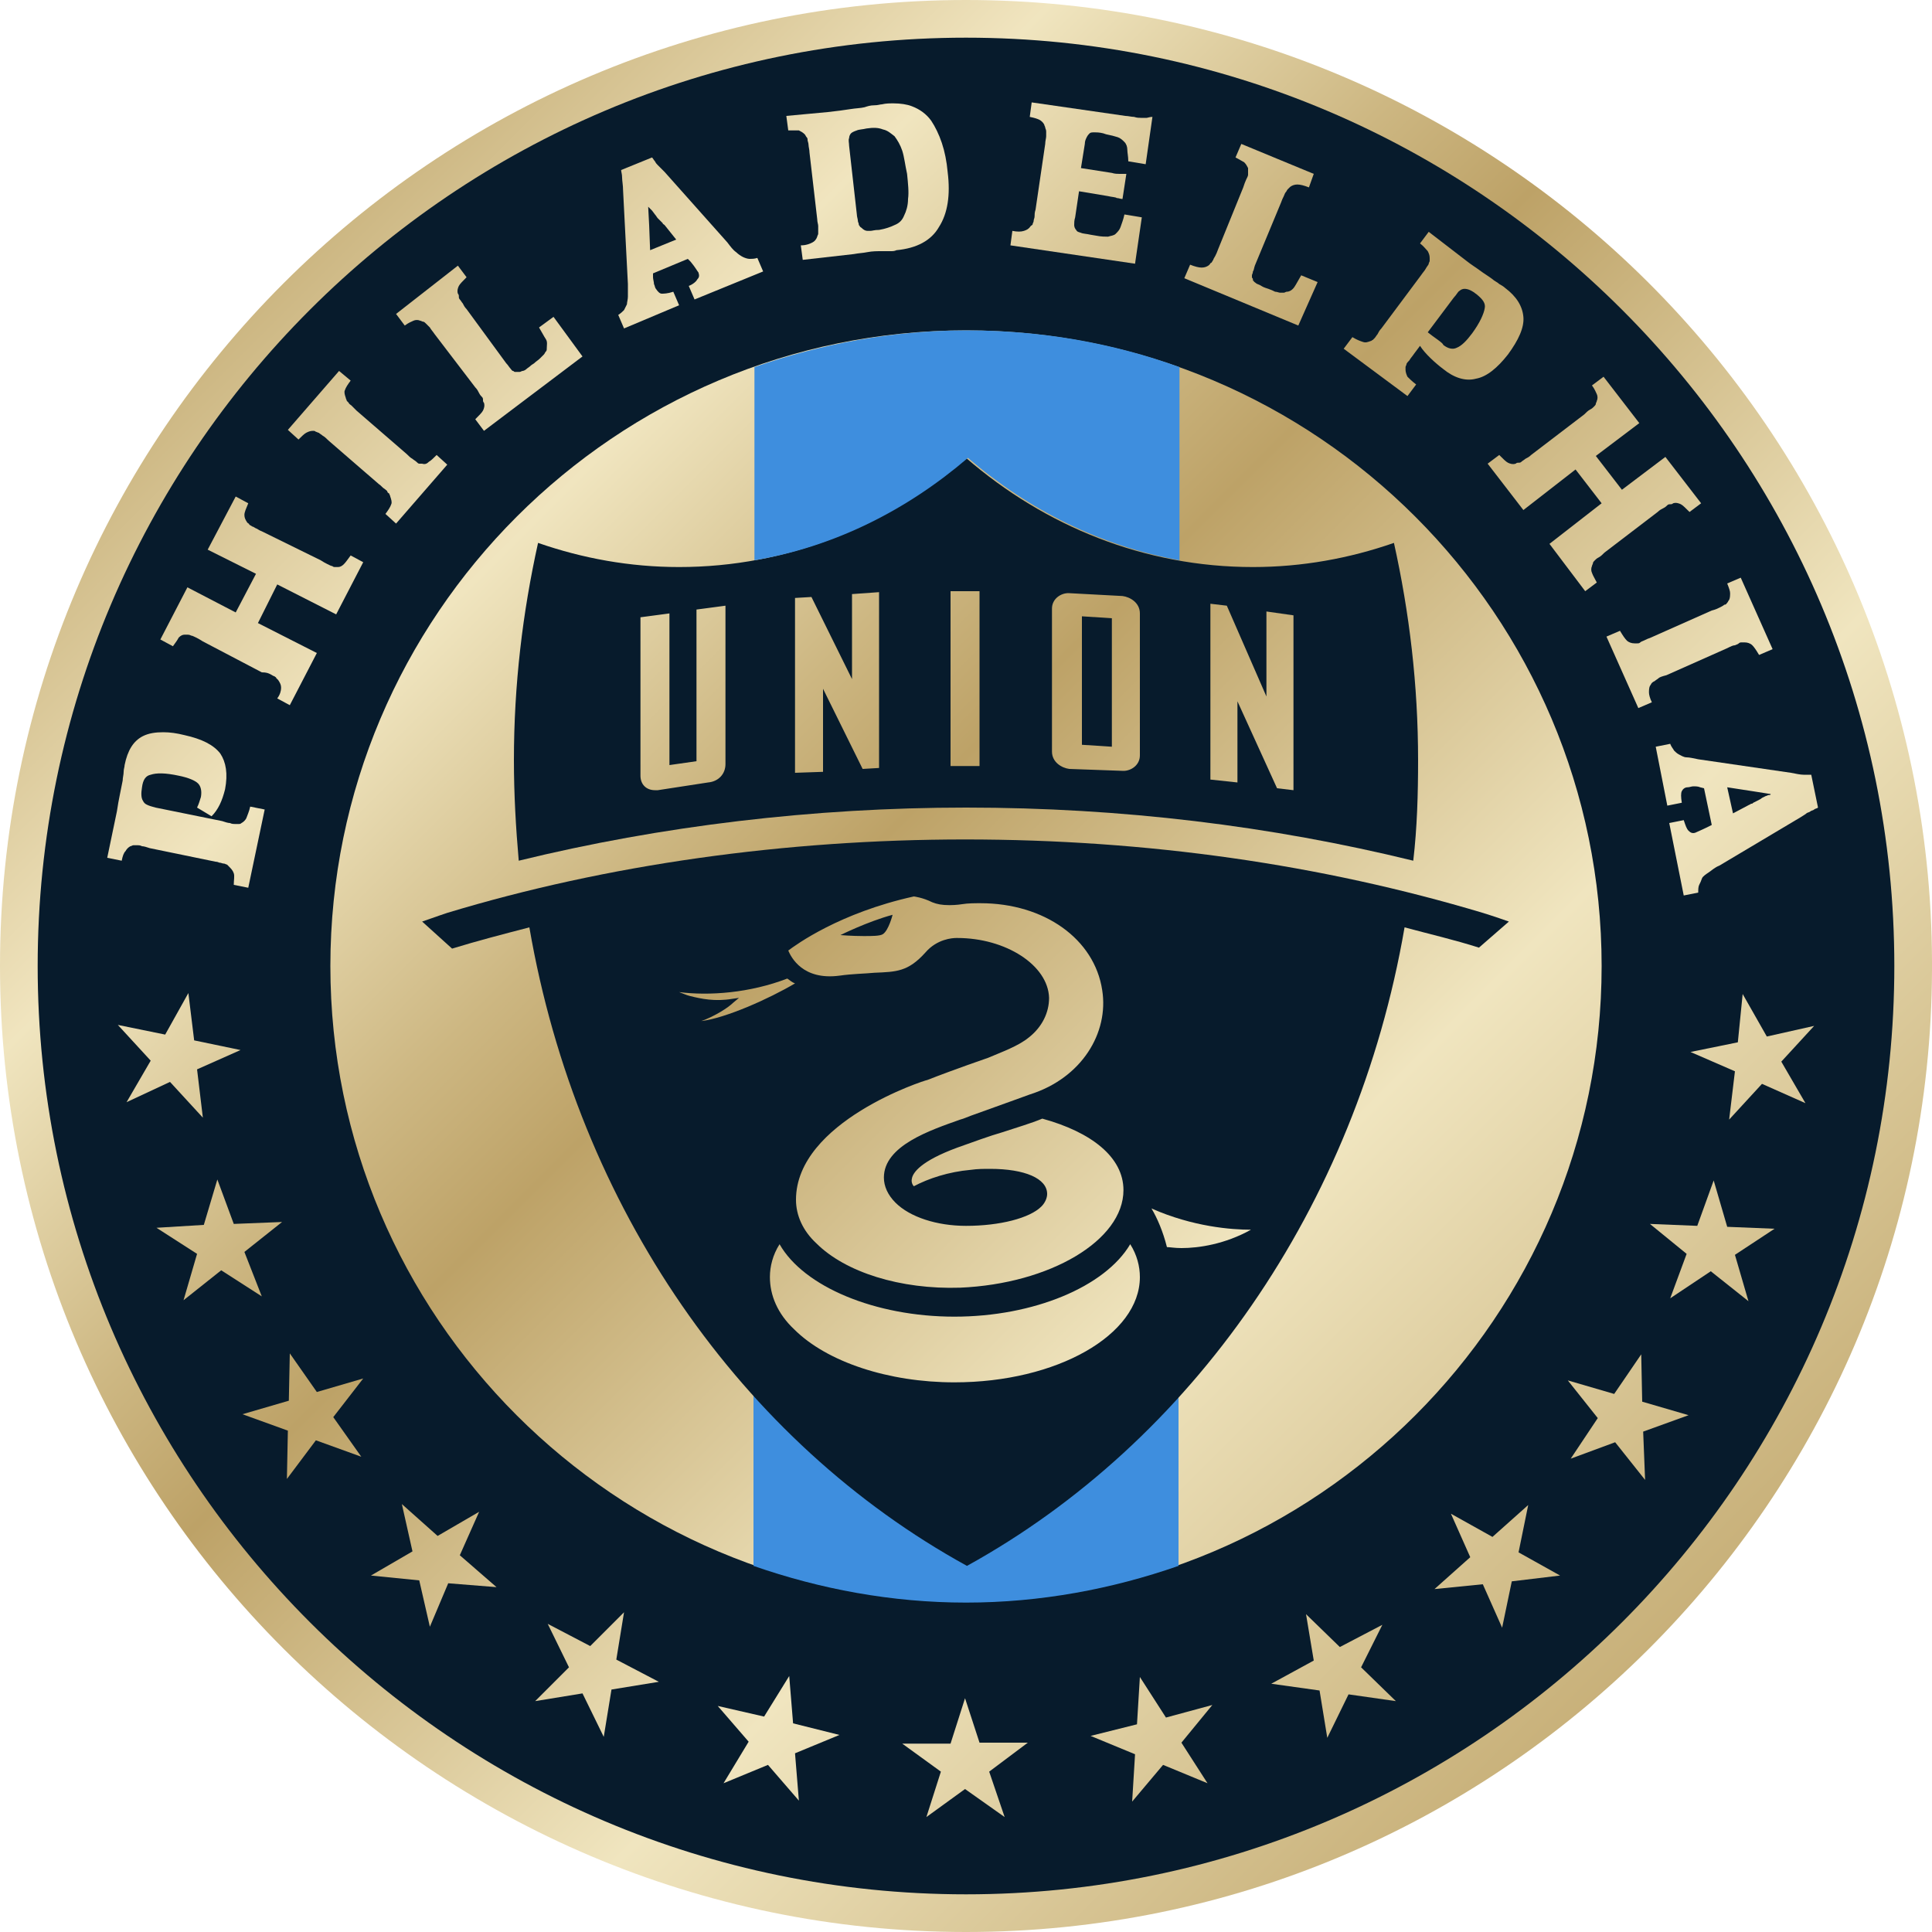 <svg xmlns="http://www.w3.org/2000/svg" xml:space="preserve" id="Layer_1" width="316" height="316" x="0" y="0" version="1.1" viewBox="0 0 200 200"><style>.st1{fill:#071b2c}.st3{fill:#3e8ede}</style><linearGradient id="SVGID_1_" x1="-2197.623" x2="-2196.385" y1="-640.029" y2="-640.029" gradientTransform="rotate(45 -410397.924 511573.652)scale(219.3)" gradientUnits="userSpaceOnUse"><stop offset="0" style="stop-color:#bda267"/><stop offset=".074" style="stop-color:#bda267"/><stop offset=".138" style="stop-color:#cbb580"/><stop offset=".273" style="stop-color:#f0e4be"/><stop offset=".275" style="stop-color:#f0e5bf"/><stop offset=".393" style="stop-color:#cdb782"/><stop offset=".456" style="stop-color:#bda267"/><stop offset=".661" style="stop-color:#f0e5bf"/><stop offset=".853" style="stop-color:#cdb782"/><stop offset=".956" style="stop-color:#bda267"/><stop offset="1" style="stop-color:#bda267"/></linearGradient><path d="M200 100.4v-.9C199.8 44.6 155 0 100 0 44.9 0 0 44.9 0 100s44.9 100 100 100c55 0 99.8-44.6 100-99.6" style="fill:url(#SVGID_1_)"/><path d="M100 3.9C47 3.9 3.9 47 3.9 100S47 196.1 100 196.1s96.1-43.1 96.1-96.1S153 3.9 100 3.9" class="st1"/><linearGradient id="SVGID_2_" x1="-2197.623" x2="-2196.385" y1="-640.029" y2="-640.029" gradientTransform="rotate(45 -410397.924 511573.652)scale(219.3)" gradientUnits="userSpaceOnUse"><stop offset="0" style="stop-color:#bda267"/><stop offset=".074" style="stop-color:#bda267"/><stop offset=".138" style="stop-color:#cbb580"/><stop offset=".273" style="stop-color:#f0e4be"/><stop offset=".275" style="stop-color:#f0e5bf"/><stop offset=".393" style="stop-color:#cdb782"/><stop offset=".456" style="stop-color:#bda267"/><stop offset=".661" style="stop-color:#f0e5bf"/><stop offset=".853" style="stop-color:#cdb782"/><stop offset=".956" style="stop-color:#bda267"/><stop offset="1" style="stop-color:#bda267"/></linearGradient><path d="M165.8 100c0-36.3-29.5-65.8-65.8-65.8S34.2 63.7 34.2 100s29.5 65.8 65.8 65.8 65.8-29.5 65.8-65.8" style="fill:url(#SVGID_2_)"/><path d="M100 165.9c7.7 0 15.1-1.4 22-3.8v-20c-8.3 1.4-15.8 5.2-22.1 10.6-6.3-5.4-13.7-9.1-21.9-10.6v20c6.9 2.4 14.3 3.8 22 3.8" class="st3"/><path d="M156.2 95.4c-1.4-.5-2.7-.9-2.7-.9-16.7-5-34.7-7.6-53.6-7.6-18.6 0-37.1 2.6-53.6 7.6 0 0-1.2.4-2.6.9l3.1 2.8c2.6-.8 5.3-1.5 8-2.2 5 29 22 53.3 45.3 66.1 23.2-12.8 40.3-37.1 45.3-66.1 2.6.7 5.2 1.3 7.7 2.1z" class="st1"/><path d="M100 83.6c16.1 0 31.6 1.9 46.3 5.5.4-3.4.5-6.9.5-10.4 0-7.8-.9-15.3-2.5-22.5-4.6 1.6-9.5 2.5-14.6 2.5-11.2 0-21.5-4.2-29.7-11.3-8.2 7.1-18.5 11.3-29.7 11.3-5.1 0-10-.9-14.6-2.5-1.6 7.2-2.5 14.7-2.5 22.5 0 3.5.2 7 .5 10.4 14.7-3.6 30.5-5.5 46.3-5.5" class="st1"/><path d="M100.1 34.2c-7.7 0-15.1 1.4-22 3.8v20c8.3-1.4 15.8-5.2 22.1-10.6 6.3 5.4 13.7 9.1 21.9 10.6V38c-6.9-2.5-14.3-3.8-22-3.8" class="st3"/><linearGradient id="SVGID_3_" x1="-2197.623" x2="-2196.385" y1="-639.988" y2="-639.988" gradientTransform="rotate(45 -410443.757 511554.792)scale(219.3)" gradientUnits="userSpaceOnUse"><stop offset="0" style="stop-color:#bda267"/><stop offset=".074" style="stop-color:#bda267"/><stop offset=".138" style="stop-color:#cbb580"/><stop offset=".273" style="stop-color:#f0e4be"/><stop offset=".275" style="stop-color:#f0e5bf"/><stop offset=".393" style="stop-color:#cdb782"/><stop offset=".456" style="stop-color:#bda267"/><stop offset=".661" style="stop-color:#f0e5bf"/><stop offset=".853" style="stop-color:#cdb782"/><stop offset=".956" style="stop-color:#bda267"/><stop offset="1" style="stop-color:#bda267"/></linearGradient><path d="M22.7 89.3c.2 0 .3.1.5.1.1 0 .2.1.3.1l.2.2c.2.2.4.4.5.7s0 .7 0 1.2l1.5.3 1.7-8.1-1.5-.3c-.1.5-.3.9-.4 1.2-.1.2-.3.4-.5.5-.1.1-.2.1-.3.1h-.4c-.1 0-.3 0-.5-.1-.2 0-.5-.1-.8-.2l-6.9-1.4q-.6-.15-.9-.3c-.2-.1-.3-.2-.4-.4-.2-.3-.2-.8-.1-1.4.1-.8.4-1.2.9-1.3.6-.2 1.5-.2 2.9.1 1 .2 1.7.5 2 .8s.4.8.3 1.4c-.1.3-.2.7-.4 1.1l1.5.9c.7-.7 1.1-1.6 1.4-2.8.3-1.6.1-2.8-.5-3.7-.7-.9-1.9-1.5-3.7-1.9-.8-.2-1.5-.3-2.2-.3-.8 0-1.5.1-2.1.4-1 .5-1.6 1.5-1.9 3 0 .2-.1.4-.1.7s-.1.6-.1.9l-.3 1.5c-.1.5-.2 1-.3 1.7l-1 4.8 1.5.3c.1-.5.2-.8.4-1 .1-.2.3-.4.5-.5.1 0 .2-.1.3-.1h.4c.2 0 .3 0 .5.1.2 0 .5.1.8.2l6.8 1.4s.2 0 .4.1" style="fill:url(#SVGID_3_)"/><linearGradient id="SVGID_4_" x1="-2197.623" x2="-2196.385" y1="-640.008" y2="-640.008" gradientTransform="rotate(45 -410422.047 511563.784)scale(219.3)" gradientUnits="userSpaceOnUse"><stop offset="0" style="stop-color:#bda267"/><stop offset=".074" style="stop-color:#bda267"/><stop offset=".138" style="stop-color:#cbb580"/><stop offset=".273" style="stop-color:#f0e4be"/><stop offset=".275" style="stop-color:#f0e5bf"/><stop offset=".393" style="stop-color:#cdb782"/><stop offset=".456" style="stop-color:#bda267"/><stop offset=".661" style="stop-color:#f0e5bf"/><stop offset=".853" style="stop-color:#cdb782"/><stop offset=".956" style="stop-color:#bda267"/><stop offset="1" style="stop-color:#bda267"/></linearGradient><path d="M28 69.8c.2.1.3.2.4.2.1.1.2.1.2.2l.2.2c.2.3.3.5.3.8s-.1.7-.4 1.1l1.3.7 2.8-5.4-6.1-3.1 2-4 6.1 3.1 2.8-5.4-1.3-.7c-.3.4-.5.7-.7.9q-.3.3-.6.3h-.3c-.1 0-.2 0-.3-.1-.1 0-.3-.1-.5-.2s-.4-.2-.7-.4l-6.1-3c-.3-.1-.5-.3-.6-.3-.2-.1-.3-.2-.4-.2-.1-.1-.2-.1-.3-.2 0-.1-.1-.1-.2-.2-.2-.3-.3-.5-.3-.8s.2-.7.4-1.2l-1.3-.7-2.9 5.5 5 2.5-2.1 4-5-2.6-2.8 5.4 1.3.7q.45-.6.6-.9.3-.3.6-.3h.3c.1 0 .2 0 .4.1.1 0 .3.1.5.2s.4.2.7.4l6.1 3.2c.5 0 .7.1.9.2" style="fill:url(#SVGID_4_)"/><linearGradient id="SVGID_5_" x1="-2197.623" x2="-2196.385" y1="-640.024" y2="-640.024" gradientTransform="rotate(45 -410403.625 511571.459)scale(219.3)" gradientUnits="userSpaceOnUse"><stop offset="0" style="stop-color:#bda267"/><stop offset=".074" style="stop-color:#bda267"/><stop offset=".138" style="stop-color:#cbb580"/><stop offset=".273" style="stop-color:#f0e4be"/><stop offset=".275" style="stop-color:#f0e5bf"/><stop offset=".393" style="stop-color:#cdb782"/><stop offset=".456" style="stop-color:#bda267"/><stop offset=".661" style="stop-color:#f0e5bf"/><stop offset=".853" style="stop-color:#cdb782"/><stop offset=".956" style="stop-color:#bda267"/><stop offset="1" style="stop-color:#bda267"/></linearGradient><path d="M39.8 50.6c.1.1.3.2.3.3s.2.2.2.2c0 .1.1.2.1.3.1.3.2.6.1.8-.1.3-.3.6-.6 1l1.1 1 5.3-6.1-1.1-1c-.3.3-.6.6-.8.7-.2.2-.4.3-.7.2h-.3c-.1 0-.2-.1-.3-.2s-.3-.2-.4-.3c-.2-.1-.4-.3-.6-.5l-5.2-4.5-.5-.5c-.1-.1-.3-.2-.3-.3l-.2-.2c0-.1-.1-.2-.1-.3-.1-.3-.2-.6-.1-.8.1-.3.3-.6.6-1l-1.2-1-5.3 6.1 1.1 1c.3-.3.6-.6.8-.7s.4-.2.7-.2c.1 0 .2 0 .3.1.1 0 .2.1.3.1.1.1.3.2.4.3.2.1.4.3.6.5l5.2 4.5c.3.2.4.4.6.5" style="fill:url(#SVGID_5_)"/><linearGradient id="SVGID_6_" x1="-2197.623" x2="-2196.385" y1="-640.039" y2="-640.039" gradientTransform="rotate(45 -410387.616 511578.038)scale(219.3)" gradientUnits="userSpaceOnUse"><stop offset="0" style="stop-color:#bda267"/><stop offset=".074" style="stop-color:#bda267"/><stop offset=".138" style="stop-color:#cbb580"/><stop offset=".273" style="stop-color:#f0e4be"/><stop offset=".275" style="stop-color:#f0e5bf"/><stop offset=".393" style="stop-color:#cdb782"/><stop offset=".456" style="stop-color:#bda267"/><stop offset=".661" style="stop-color:#f0e5bf"/><stop offset=".853" style="stop-color:#cdb782"/><stop offset=".956" style="stop-color:#bda267"/><stop offset="1" style="stop-color:#bda267"/></linearGradient><path d="m57.3 32.8-1.5 1.1c.3.5.5.9.7 1.2s.1.6.1 1c0 .1 0 .2-.1.3s-.1.2-.2.3l-.4.4c-.2.2-.4.3-.6.5l-.3.2c-.2.2-.4.3-.5.4s-.3.2-.4.2-.2.1-.3.1h-.5c-.1 0-.1-.1-.2-.1s-.2-.2-.3-.3-.2-.3-.4-.5L48.3 32c-.2-.2-.3-.4-.4-.6-.1-.1-.2-.3-.3-.4s-.1-.2-.1-.3 0-.2-.1-.3c-.1-.3 0-.6.1-.8s.4-.5.8-.9l-.9-1.2-6.4 5 .9 1.2c.4-.3.7-.4.9-.5s.5-.1.7 0c.1 0 .2.1.3.1s.2.1.3.2l.4.4c.1.2.3.4.5.7l4.2 5.5c.2.2.3.4.4.6s.2.3.3.4.1.2.1.3 0 .2.1.3c.1.3 0 .6-.1.8s-.4.5-.8.9l.9 1.2 10.2-7.7z" style="fill:url(#SVGID_6_)"/><linearGradient id="SVGID_7_" x1="-2197.623" x2="-2196.385" y1="-640.055" y2="-640.055" gradientTransform="rotate(45 -410369.634 511585.494)scale(219.3)" gradientUnits="userSpaceOnUse"><stop offset="0" style="stop-color:#bda267"/><stop offset=".074" style="stop-color:#bda267"/><stop offset=".138" style="stop-color:#cbb580"/><stop offset=".273" style="stop-color:#f0e4be"/><stop offset=".275" style="stop-color:#f0e5bf"/><stop offset=".393" style="stop-color:#cdb782"/><stop offset=".456" style="stop-color:#bda267"/><stop offset=".661" style="stop-color:#f0e5bf"/><stop offset=".853" style="stop-color:#cdb782"/><stop offset=".956" style="stop-color:#bda267"/><stop offset="1" style="stop-color:#bda267"/></linearGradient><path d="m71.3 29.6.6 1.4 7.1-2.9-.6-1.4c-.3.1-.6.1-.8.1s-.5-.1-.7-.2-.5-.3-.7-.5c-.3-.2-.6-.6-.9-1l-6.5-7.3-.4-.4-.3-.3c-.1-.1-.2-.2-.3-.4-.1-.1-.2-.3-.3-.4l-3.2 1.3c0 .2.1.4.1.8 0 .3.1.8.1 1.3l.5 9.7v1.3c0 .3-.1.6-.1.8l-.3.6c-.2.2-.3.3-.6.5l.6 1.4 5.7-2.4-.6-1.4c-.6.2-1 .2-1.2.2s-.4-.2-.6-.5c-.1-.1-.1-.3-.2-.5 0-.2-.1-.5-.1-.7v-.4l3.6-1.5.3.3c.5.6.7 1 .8 1.1.1.3.1.5-.1.7-.1.2-.4.5-.9.7m-4-3.7-.1-2.6-.1-1.9.2.2.2.2.3.4c.1.1.2.3.3.4l.3.3.2.2c0 .1.1.1.2.2l1.2 1.5z" style="fill:url(#SVGID_7_)"/><linearGradient id="SVGID_8_" x1="-2197.623" x2="-2196.385" y1="-640.072" y2="-640.072" gradientTransform="rotate(45 -410366.673 511615.29)scale(219.31)" gradientUnits="userSpaceOnUse"><stop offset="0" style="stop-color:#bda267"/><stop offset=".074" style="stop-color:#bda267"/><stop offset=".138" style="stop-color:#cbb580"/><stop offset=".273" style="stop-color:#f0e4be"/><stop offset=".275" style="stop-color:#f0e5bf"/><stop offset=".393" style="stop-color:#cdb782"/><stop offset=".456" style="stop-color:#bda267"/><stop offset=".661" style="stop-color:#f0e5bf"/><stop offset=".853" style="stop-color:#cdb782"/><stop offset=".956" style="stop-color:#bda267"/><stop offset="1" style="stop-color:#bda267"/></linearGradient><path d="M92.2 26c.2 0 .4 0 .6-.1 2.1-.2 3.6-1 4.4-2.4q1.35-2.1.9-5.7-.15-1.65-.6-3c-.3-.9-.7-1.7-1.1-2.3-.5-.7-1.2-1.2-2-1.5-.5-.2-1.2-.3-1.9-.3-.4 0-.8 0-1.2.1-.2 0-.4.1-.8.1s-.7.1-1 .2c-.4.1-.9.1-1.5.2s-1.4.2-2.3.3l-4.3.4.2 1.5h1.1c.2.1.4.2.6.4.1.1.1.2.2.3s.1.2.1.3.1.3.1.5.1.5.1.8l.8 6.9c0 .3.1.5.1.7v.8c0 .1-.1.2-.1.3-.1.3-.3.5-.5.6s-.6.3-1.2.3l.2 1.5 5.3-.6c.5-.1.9-.1 1.4-.2s1-.1 1.5-.1zm-2.1-2.1h-.3q-.3 0-.6-.3c-.1-.1-.2-.1-.2-.2-.1-.1-.1-.1-.1-.2s-.1-.2-.1-.4c0-.1-.1-.4-.1-.6l-.8-7.1c0-.3-.1-.6 0-.8 0-.2.1-.4.2-.5q.15-.15.6-.3c.2-.1.6-.1 1-.2.7-.1 1.2-.1 1.7.1.5.1.8.4 1.2.7.3.4.6.9.8 1.5s.3 1.5.5 2.4c.1 1 .2 1.9.1 2.6 0 .7-.2 1.3-.4 1.7-.2.5-.5.8-1 1-.4.2-1 .4-1.6.5-.5 0-.7.1-.9.1" style="fill:url(#SVGID_8_)"/><linearGradient id="SVGID_9_" x1="-2197.623" x2="-2196.385" y1="-640.087" y2="-640.087" gradientTransform="rotate(45 -410333.45 511600.407)scale(219.3)" gradientUnits="userSpaceOnUse"><stop offset="0" style="stop-color:#bda267"/><stop offset=".074" style="stop-color:#bda267"/><stop offset=".138" style="stop-color:#cbb580"/><stop offset=".273" style="stop-color:#f0e4be"/><stop offset=".275" style="stop-color:#f0e5bf"/><stop offset=".393" style="stop-color:#cdb782"/><stop offset=".456" style="stop-color:#bda267"/><stop offset=".661" style="stop-color:#f0e5bf"/><stop offset=".853" style="stop-color:#cdb782"/><stop offset=".956" style="stop-color:#bda267"/><stop offset="1" style="stop-color:#bda267"/></linearGradient><path d="m118.2 22.5-1.8-.3c-.1.5-.3 1-.4 1.3s-.3.5-.5.7-.5.2-.8.3c-.3 0-.7 0-1.2-.1l-.6-.1c-.4-.1-.8-.1-1-.2-.3-.1-.4-.1-.5-.3-.1-.1-.2-.3-.2-.5s0-.5.1-.8l.4-2.7 3 .5c.4.1.8.1.9.2.2 0 .4.1.6.1l.4-2.6h-.7c-.2 0-.5 0-.8-.1l-3.2-.5.4-2.5c0-.3.1-.5.2-.7s.2-.3.3-.4.3-.1.5-.1.5 0 .9.1l.3.1q.75.15 1.2.3c.3.1.5.3.7.5s.3.5.3.8.1.7.1 1.2l1.8.3.7-4.9c-.3 0-.5.1-.6.1h-.6c-.2 0-.4 0-.7-.1-.3 0-.6-.1-.9-.1l-9.7-1.4-.2 1.5c.5.1.8.2 1 .3s.4.3.5.5c0 .1.1.2.1.3s.1.2.1.4v.5c0 .2-.1.5-.1.8l-1 6.8c-.1.3-.1.5-.1.7s-.1.3-.1.5c0 .1-.1.2-.1.3s-.1.1-.2.2c-.2.3-.4.4-.7.5q-.45.15-1.2 0l-.2 1.5 12.9 1.9z" style="fill:url(#SVGID_9_)"/><linearGradient id="SVGID_10_" x1="-2197.623" x2="-2196.385" y1="-640.095" y2="-640.095" gradientTransform="rotate(45 -410324.897 511604.135)scale(219.3)" gradientUnits="userSpaceOnUse"><stop offset="0" style="stop-color:#bda267"/><stop offset=".074" style="stop-color:#bda267"/><stop offset=".138" style="stop-color:#cbb580"/><stop offset=".273" style="stop-color:#f0e4be"/><stop offset=".275" style="stop-color:#f0e5bf"/><stop offset=".393" style="stop-color:#cdb782"/><stop offset=".456" style="stop-color:#bda267"/><stop offset=".661" style="stop-color:#f0e5bf"/><stop offset=".853" style="stop-color:#cdb782"/><stop offset=".956" style="stop-color:#bda267"/><stop offset="1" style="stop-color:#bda267"/></linearGradient><path d="m136.4 29.2-1.7-.7c-.3.5-.5.9-.7 1.2s-.5.5-.8.5c-.1 0-.2.1-.3.1h-.4c-.1 0-.3-.1-.5-.1-.2-.1-.4-.2-.7-.3l-.3-.1c-.3-.1-.4-.2-.6-.3s-.3-.1-.4-.2-.2-.1-.2-.2c-.1 0-.1-.1-.1-.2s-.1-.1-.1-.2v-.2c0-.1.1-.2.1-.4.1-.1.1-.3.2-.6l2.7-6.5c.1-.3.2-.5.3-.7s.1-.3.2-.4.1-.2.2-.3l.2-.2c.2-.2.5-.3.8-.3q.45 0 1.2.3l.5-1.4-7.5-3.1-.6 1.4c.4.2.7.4.9.5.2.2.3.4.4.6v.7c0 .1-.1.3-.2.5s-.2.5-.3.8l-2.6 6.4c-.1.3-.2.5-.3.7s-.2.3-.2.4c-.1.1-.1.2-.2.3-.1 0-.1.1-.2.2-.2.2-.5.3-.8.3q-.45 0-1.2-.3l-.6 1.4 11.8 4.9z" style="fill:url(#SVGID_10_)"/><linearGradient id="SVGID_11_" x1="-2197.623" x2="-2196.385" y1="-640.101" y2="-640.101" gradientTransform="rotate(45 -410318.975 511606.547)scale(219.3)" gradientUnits="userSpaceOnUse"><stop offset="0" style="stop-color:#bda267"/><stop offset=".074" style="stop-color:#bda267"/><stop offset=".138" style="stop-color:#cbb580"/><stop offset=".273" style="stop-color:#f0e4be"/><stop offset=".275" style="stop-color:#f0e5bf"/><stop offset=".393" style="stop-color:#cdb782"/><stop offset=".456" style="stop-color:#bda267"/><stop offset=".661" style="stop-color:#f0e5bf"/><stop offset=".853" style="stop-color:#cdb782"/><stop offset=".956" style="stop-color:#bda267"/><stop offset="1" style="stop-color:#bda267"/></linearGradient><path d="M152.8 39.2c1.1-.2 2.2-1.1 3.3-2.5 1.1-1.5 1.7-2.8 1.6-3.9s-.7-2.1-1.9-3c-.1-.1-.4-.3-.6-.4-.2-.2-.5-.3-.7-.5-.4-.3-.9-.6-1.3-.9s-.9-.6-1.4-1l-3.9-3-.9 1.2c.4.3.6.6.8.8.1.2.2.4.2.7v.3c0 .1-.1.2-.1.3s-.2.3-.3.5-.3.4-.5.7L143 34c-.2.2-.3.4-.4.6-.1.1-.2.3-.3.4l-.2.2c-.1 0-.1.1-.2.1-.3.1-.5.2-.8.1s-.6-.2-1.1-.5l-.9 1.2 6.6 4.9.9-1.2c-.4-.3-.7-.6-.9-.8-.1-.2-.2-.5-.2-.7V38c0-.1.1-.2.1-.3s.2-.3.3-.4c.1-.2.3-.4.5-.7l.6-.8c.5.8 1.6 1.8 2.4 2.4 1.1.9 2.3 1.3 3.4 1m-5-4.8 2.7-3.6c.3-.3.4-.6.6-.7.1-.1.3-.2.5-.2.4 0 .8.2 1.3.6.6.5.9.9.8 1.4-.1.6-.5 1.5-1.3 2.6-.6.8-1.1 1.3-1.6 1.5-.4.2-.9.1-1.4-.3 0-.2-1-.8-1.6-1.3" style="fill:url(#SVGID_11_)"/><linearGradient id="SVGID_12_" x1="-2197.623" x2="-2196.385" y1="-640.101" y2="-640.101" gradientTransform="rotate(45 -410318.537 511606.547)scale(219.3)" gradientUnits="userSpaceOnUse"><stop offset="0" style="stop-color:#bda267"/><stop offset=".074" style="stop-color:#bda267"/><stop offset=".138" style="stop-color:#cbb580"/><stop offset=".273" style="stop-color:#f0e4be"/><stop offset=".275" style="stop-color:#f0e5bf"/><stop offset=".393" style="stop-color:#cdb782"/><stop offset=".456" style="stop-color:#bda267"/><stop offset=".661" style="stop-color:#f0e5bf"/><stop offset=".853" style="stop-color:#cdb782"/><stop offset=".956" style="stop-color:#bda267"/><stop offset="1" style="stop-color:#bda267"/></linearGradient><path d="M164.8 59.3c-.1-.2-.1-.5 0-.7 0-.1.1-.2.1-.3s.1-.2.2-.3.2-.2.4-.3.4-.3.6-.5l5.5-4.2c.2-.2.4-.3.6-.4s.3-.2.4-.3.2-.1.3-.1.2 0 .3-.1c.3-.1.6 0 .8.1s.5.4.9.8l1.2-.9-3.7-4.8-4.5 3.4-2.7-3.5 4.5-3.4L166 39l-1.2.9c.3.4.4.7.5.9s.1.5 0 .7c0 .1-.1.2-.1.3s-.1.2-.2.3-.2.2-.4.3-.4.3-.6.5l-5.5 4.2c-.2.2-.4.3-.6.4-.1.1-.3.2-.4.3s-.2.1-.3.1-.2 0-.3.1c-.3.1-.6 0-.8-.1s-.5-.4-.9-.8l-1.2.9 3.7 4.8 5.4-4.2 2.7 3.5-5.4 4.2 3.7 4.9 1.2-.9c-.2-.4-.4-.7-.5-1" style="fill:url(#SVGID_12_)"/><linearGradient id="SVGID_13_" x1="-2197.623" x2="-2196.385" y1="-640.097" y2="-640.097" gradientTransform="rotate(45 -410323.142 511604.793)scale(219.3)" gradientUnits="userSpaceOnUse"><stop offset="0" style="stop-color:#bda267"/><stop offset=".074" style="stop-color:#bda267"/><stop offset=".138" style="stop-color:#cbb580"/><stop offset=".273" style="stop-color:#f0e4be"/><stop offset=".275" style="stop-color:#f0e5bf"/><stop offset=".393" style="stop-color:#cdb782"/><stop offset=".456" style="stop-color:#bda267"/><stop offset=".661" style="stop-color:#f0e5bf"/><stop offset=".853" style="stop-color:#cdb782"/><stop offset=".956" style="stop-color:#bda267"/><stop offset="1" style="stop-color:#bda267"/></linearGradient><path d="M179.6 66.8c.2-.1.3-.1.4-.2s.2-.1.3-.1h.3c.3 0 .6.1.8.3s.4.5.7 1l1.4-.6-3.3-7.4-1.4.6c.2.5.3.8.3 1s0 .5-.1.7c-.1.1-.1.2-.2.3s-.1.2-.3.2c-.1.1-.3.2-.5.3s-.4.2-.8.3l-6.3 2.8c-.3.1-.5.2-.7.3s-.3.1-.4.2-.2.1-.3.1h-.3c-.3 0-.6-.1-.8-.3s-.4-.5-.7-1l-1.4.6 3.3 7.4 1.4-.6c-.2-.4-.3-.8-.3-1s0-.5.1-.7c.1-.1.1-.2.2-.3s.1-.1.3-.2c.1-.1.3-.2.4-.3s.4-.2.8-.3l6.3-2.8c.4-.2.6-.3.8-.3" style="fill:url(#SVGID_13_)"/><linearGradient id="SVGID_14_" x1="-2197.623" x2="-2196.385" y1="-640.088" y2="-640.088" gradientTransform="rotate(45 -410332.791 511600.845)scale(219.3)" gradientUnits="userSpaceOnUse"><stop offset="0" style="stop-color:#bda267"/><stop offset=".074" style="stop-color:#bda267"/><stop offset=".138" style="stop-color:#cbb580"/><stop offset=".273" style="stop-color:#f0e4be"/><stop offset=".275" style="stop-color:#f0e5bf"/><stop offset=".393" style="stop-color:#cdb782"/><stop offset=".456" style="stop-color:#bda267"/><stop offset=".661" style="stop-color:#f0e5bf"/><stop offset=".853" style="stop-color:#cdb782"/><stop offset=".956" style="stop-color:#bda267"/><stop offset="1" style="stop-color:#bda267"/></linearGradient><path d="M187 84.2c.1-.1.3-.1.4-.2s.3-.1.4-.2.3-.1.4-.2l-.7-3.4h-.8c-.3 0-.8-.1-1.3-.2l-9.6-1.4c-.5-.1-.9-.2-1.2-.2s-.6-.2-.8-.3-.4-.3-.5-.4c-.1-.2-.3-.4-.4-.7l-1.5.3 1.2 6.1 1.5-.3q-.15-.9 0-1.2c.1-.2.3-.4.6-.4.2 0 .4-.1.6-.1s.5 0 .7.1l.4.1.8 3.8-.4.2c-.6.3-1.1.5-1.3.6-.3.1-.5 0-.7-.2s-.3-.5-.5-1.1l-1.5.3 1.5 7.5 1.5-.3c0-.3 0-.6.1-.8s.2-.4.3-.7c.1-.2.4-.4.7-.6s.6-.5 1.1-.7l8.4-5c.3-.2.5-.3.6-.4m-3.9-1.9c-.1 0-.2.1-.3.1l-.4.2c-.1.1-.3.2-.5.3l-.4.2c-.1.1-.1.1-.2.1s-.1.1-.2.1l-1.7.9-.6-2.7 2.6.4 1.9.3c0 .1-.1.1-.2.1" style="fill:url(#SVGID_14_)"/><linearGradient id="SVGID_15_" x1="-2197.623" x2="-2196.385" y1="-639.972" y2="-639.972" gradientTransform="rotate(45 -410461.52 511547.555)scale(219.3)" gradientUnits="userSpaceOnUse"><stop offset="0" style="stop-color:#bda267"/><stop offset=".074" style="stop-color:#bda267"/><stop offset=".138" style="stop-color:#cbb580"/><stop offset=".273" style="stop-color:#f0e4be"/><stop offset=".275" style="stop-color:#f0e5bf"/><stop offset=".393" style="stop-color:#cdb782"/><stop offset=".456" style="stop-color:#bda267"/><stop offset=".661" style="stop-color:#f0e5bf"/><stop offset=".853" style="stop-color:#cdb782"/><stop offset=".956" style="stop-color:#bda267"/><stop offset="1" style="stop-color:#bda267"/></linearGradient><path d="m20.4 110.7 4.5-2-4.8-1-.6-4.9-2.4 4.3-4.9-1 3.4 3.7-2.5 4.3 4.5-2.1 3.4 3.7z" style="fill:url(#SVGID_15_)"/><linearGradient id="SVGID_16_" x1="-2197.623" x2="-2196.385" y1="-639.963" y2="-639.963" gradientTransform="rotate(45 -410471.17 511543.389)scale(219.3)" gradientUnits="userSpaceOnUse"><stop offset="0" style="stop-color:#bda267"/><stop offset=".074" style="stop-color:#bda267"/><stop offset=".138" style="stop-color:#cbb580"/><stop offset=".273" style="stop-color:#f0e4be"/><stop offset=".275" style="stop-color:#f0e5bf"/><stop offset=".393" style="stop-color:#cdb782"/><stop offset=".456" style="stop-color:#bda267"/><stop offset=".661" style="stop-color:#f0e5bf"/><stop offset=".853" style="stop-color:#cdb782"/><stop offset=".956" style="stop-color:#bda267"/><stop offset="1" style="stop-color:#bda267"/></linearGradient><path d="m22.9 131.5 4.2 2.7-1.8-4.6 3.9-3.1-5 .2-1.7-4.6-1.4 4.7-4.9.3 4.2 2.7-1.4 4.8z" style="fill:url(#SVGID_16_)"/><linearGradient id="SVGID_17_" x1="-2197.623" x2="-2196.385" y1="-639.959" y2="-639.959" gradientTransform="rotate(45 -410476.652 511541.196)scale(219.3)" gradientUnits="userSpaceOnUse"><stop offset="0" style="stop-color:#bda267"/><stop offset=".074" style="stop-color:#bda267"/><stop offset=".138" style="stop-color:#cbb580"/><stop offset=".273" style="stop-color:#f0e4be"/><stop offset=".275" style="stop-color:#f0e5bf"/><stop offset=".393" style="stop-color:#cdb782"/><stop offset=".456" style="stop-color:#bda267"/><stop offset=".661" style="stop-color:#f0e5bf"/><stop offset=".853" style="stop-color:#cdb782"/><stop offset=".956" style="stop-color:#bda267"/><stop offset="1" style="stop-color:#bda267"/></linearGradient><path d="m32.7 149.1 4.7 1.7-2.9-4.1 3.1-4-4.8 1.4-2.8-4-.1 4.9-4.8 1.4 4.7 1.7-.1 5z" style="fill:url(#SVGID_17_)"/><linearGradient id="SVGID_18_" x1="-2197.623" x2="-2196.385" y1="-639.958" y2="-639.958" gradientTransform="rotate(45 -410477.53 511540.757)scale(219.3)" gradientUnits="userSpaceOnUse"><stop offset="0" style="stop-color:#bda267"/><stop offset=".074" style="stop-color:#bda267"/><stop offset=".138" style="stop-color:#cbb580"/><stop offset=".273" style="stop-color:#f0e4be"/><stop offset=".275" style="stop-color:#f0e5bf"/><stop offset=".393" style="stop-color:#cdb782"/><stop offset=".456" style="stop-color:#bda267"/><stop offset=".661" style="stop-color:#f0e5bf"/><stop offset=".853" style="stop-color:#cdb782"/><stop offset=".956" style="stop-color:#bda267"/><stop offset="1" style="stop-color:#bda267"/></linearGradient><path d="m51.4 164.3-3.8-3.3 2-4.5-4.3 2.5-3.7-3.3 1.1 4.9-4.3 2.5 5 .5 1.1 4.8 1.9-4.5z" style="fill:url(#SVGID_18_)"/><linearGradient id="SVGID_19_" x1="-2197.623" x2="-2196.385" y1="-639.96" y2="-639.96" gradientTransform="rotate(45 -410474.898 511542.073)scale(219.3)" gradientUnits="userSpaceOnUse"><stop offset="0" style="stop-color:#bda267"/><stop offset=".074" style="stop-color:#bda267"/><stop offset=".138" style="stop-color:#cbb580"/><stop offset=".273" style="stop-color:#f0e4be"/><stop offset=".275" style="stop-color:#f0e5bf"/><stop offset=".393" style="stop-color:#cdb782"/><stop offset=".456" style="stop-color:#bda267"/><stop offset=".661" style="stop-color:#f0e5bf"/><stop offset=".853" style="stop-color:#cdb782"/><stop offset=".956" style="stop-color:#bda267"/><stop offset="1" style="stop-color:#bda267"/></linearGradient><path d="m63.3 174.9 4.9-.8-4.4-2.3.8-4.9-3.5 3.5-4.4-2.3 2.2 4.5-3.5 3.5 4.9-.8 2.2 4.5z" style="fill:url(#SVGID_19_)"/><linearGradient id="SVGID_20_" x1="-2197.623" x2="-2196.385" y1="-639.967" y2="-639.967" gradientTransform="rotate(45 -410467.442 511544.924)scale(219.3)" gradientUnits="userSpaceOnUse"><stop offset="0" style="stop-color:#bda267"/><stop offset=".074" style="stop-color:#bda267"/><stop offset=".138" style="stop-color:#cbb580"/><stop offset=".273" style="stop-color:#f0e4be"/><stop offset=".275" style="stop-color:#f0e5bf"/><stop offset=".393" style="stop-color:#cdb782"/><stop offset=".456" style="stop-color:#bda267"/><stop offset=".661" style="stop-color:#f0e5bf"/><stop offset=".853" style="stop-color:#cdb782"/><stop offset=".956" style="stop-color:#bda267"/><stop offset="1" style="stop-color:#bda267"/></linearGradient><path d="m82.3 181.5 4.6-1.9-4.8-1.2-.4-4.9-2.6 4.2-4.8-1.1 3.2 3.7-2.6 4.3 4.6-1.9 3.2 3.7z" style="fill:url(#SVGID_20_)"/><linearGradient id="SVGID_21_" x1="-2197.623" x2="-2196.385" y1="-639.978" y2="-639.978" gradientTransform="rotate(45 -410455.16 511549.968)scale(219.3)" gradientUnits="userSpaceOnUse"><stop offset="0" style="stop-color:#bda267"/><stop offset=".074" style="stop-color:#bda267"/><stop offset=".138" style="stop-color:#cbb580"/><stop offset=".273" style="stop-color:#f0e4be"/><stop offset=".275" style="stop-color:#f0e5bf"/><stop offset=".393" style="stop-color:#cdb782"/><stop offset=".456" style="stop-color:#bda267"/><stop offset=".661" style="stop-color:#f0e5bf"/><stop offset=".853" style="stop-color:#cdb782"/><stop offset=".956" style="stop-color:#bda267"/><stop offset="1" style="stop-color:#bda267"/></linearGradient><path d="m99.9 185.2 4.1 2.9-1.6-4.7 4-3h-5l-1.5-4.6-1.5 4.7h-5l4 2.9-1.5 4.7z" style="fill:url(#SVGID_21_)"/><linearGradient id="SVGID_22_" x1="-2197.623" x2="-2196.385" y1="-639.992" y2="-639.992" gradientTransform="rotate(45 -410439.371 511556.547)scale(219.3)" gradientUnits="userSpaceOnUse"><stop offset="0" style="stop-color:#bda267"/><stop offset=".074" style="stop-color:#bda267"/><stop offset=".138" style="stop-color:#cbb580"/><stop offset=".273" style="stop-color:#f0e4be"/><stop offset=".275" style="stop-color:#f0e5bf"/><stop offset=".393" style="stop-color:#cdb782"/><stop offset=".456" style="stop-color:#bda267"/><stop offset=".661" style="stop-color:#f0e5bf"/><stop offset=".853" style="stop-color:#cdb782"/><stop offset=".956" style="stop-color:#bda267"/><stop offset="1" style="stop-color:#bda267"/></linearGradient><path d="m120.4 182.7 4.6 1.9-2.7-4.2 3.2-3.9-4.8 1.3-2.7-4.2-.3 4.9-4.8 1.2 4.6 1.9-.3 4.9z" style="fill:url(#SVGID_22_)"/><linearGradient id="SVGID_23_" x1="-2197.623" x2="-2196.385" y1="-640.008" y2="-640.008" gradientTransform="rotate(45 -410421.17 511564.003)scale(219.3)" gradientUnits="userSpaceOnUse"><stop offset="0" style="stop-color:#bda267"/><stop offset=".074" style="stop-color:#bda267"/><stop offset=".138" style="stop-color:#cbb580"/><stop offset=".273" style="stop-color:#f0e4be"/><stop offset=".275" style="stop-color:#f0e5bf"/><stop offset=".393" style="stop-color:#cdb782"/><stop offset=".456" style="stop-color:#bda267"/><stop offset=".661" style="stop-color:#f0e5bf"/><stop offset=".853" style="stop-color:#cdb782"/><stop offset=".956" style="stop-color:#bda267"/><stop offset="1" style="stop-color:#bda267"/></linearGradient><path d="m144.5 176.1-3.6-3.5 2.2-4.4-4.4 2.3-3.5-3.4.8 4.8-4.4 2.4 5 .7.8 4.9 2.2-4.5z" style="fill:url(#SVGID_23_)"/><linearGradient id="SVGID_24_" x1="-2197.623" x2="-2196.385" y1="-640.025" y2="-640.025" gradientTransform="rotate(45 -410402.529 511571.898)scale(219.3)" gradientUnits="userSpaceOnUse"><stop offset="0" style="stop-color:#bda267"/><stop offset=".074" style="stop-color:#bda267"/><stop offset=".138" style="stop-color:#cbb580"/><stop offset=".273" style="stop-color:#f0e4be"/><stop offset=".275" style="stop-color:#f0e5bf"/><stop offset=".393" style="stop-color:#cdb782"/><stop offset=".456" style="stop-color:#bda267"/><stop offset=".661" style="stop-color:#f0e5bf"/><stop offset=".853" style="stop-color:#cdb782"/><stop offset=".956" style="stop-color:#bda267"/><stop offset="1" style="stop-color:#bda267"/></linearGradient><path d="m156.5 163.7 5-.6-4.3-2.4 1-4.9-3.7 3.3-4.3-2.4 2 4.5-3.7 3.3 5-.5 2 4.5z" style="fill:url(#SVGID_24_)"/><linearGradient id="SVGID_25_" x1="-2197.623" x2="-2196.385" y1="-640.042" y2="-640.042" gradientTransform="rotate(45 -410383.669 511579.573)scale(219.3)" gradientUnits="userSpaceOnUse"><stop offset="0" style="stop-color:#bda267"/><stop offset=".074" style="stop-color:#bda267"/><stop offset=".138" style="stop-color:#cbb580"/><stop offset=".273" style="stop-color:#f0e4be"/><stop offset=".275" style="stop-color:#f0e5bf"/><stop offset=".393" style="stop-color:#cdb782"/><stop offset=".456" style="stop-color:#bda267"/><stop offset=".661" style="stop-color:#f0e5bf"/><stop offset=".853" style="stop-color:#cdb782"/><stop offset=".956" style="stop-color:#bda267"/><stop offset="1" style="stop-color:#bda267"/></linearGradient><path d="m170.1 148.2 4.7-1.7-4.8-1.4-.1-4.9-2.8 4.1-4.8-1.4 3.1 3.9-2.8 4.2 4.6-1.7 3.1 3.9z" style="fill:url(#SVGID_25_)"/><linearGradient id="SVGID_26_" x1="-2197.623" x2="-2196.385" y1="-640.059" y2="-640.059" gradientTransform="rotate(45 -410365.028 511587.468)scale(219.3)" gradientUnits="userSpaceOnUse"><stop offset="0" style="stop-color:#bda267"/><stop offset=".074" style="stop-color:#bda267"/><stop offset=".138" style="stop-color:#cbb580"/><stop offset=".273" style="stop-color:#f0e4be"/><stop offset=".275" style="stop-color:#f0e5bf"/><stop offset=".393" style="stop-color:#cdb782"/><stop offset=".456" style="stop-color:#bda267"/><stop offset=".661" style="stop-color:#f0e5bf"/><stop offset=".853" style="stop-color:#cdb782"/><stop offset=".956" style="stop-color:#bda267"/><stop offset="1" style="stop-color:#bda267"/></linearGradient><path d="m179.6 129.9 4.1-2.7-4.9-.2-1.4-4.8-1.7 4.7-4.9-.2 3.8 3.1-1.7 4.6 4.2-2.8 3.9 3.1z" style="fill:url(#SVGID_26_)"/><linearGradient id="SVGID_27_" x1="-2197.623" x2="-2196.385" y1="-640.074" y2="-640.074" gradientTransform="rotate(45 -410348.142 511594.486)scale(219.3)" gradientUnits="userSpaceOnUse"><stop offset="0" style="stop-color:#bda267"/><stop offset=".074" style="stop-color:#bda267"/><stop offset=".138" style="stop-color:#cbb580"/><stop offset=".273" style="stop-color:#f0e4be"/><stop offset=".275" style="stop-color:#f0e5bf"/><stop offset=".393" style="stop-color:#cdb782"/><stop offset=".456" style="stop-color:#bda267"/><stop offset=".661" style="stop-color:#f0e5bf"/><stop offset=".853" style="stop-color:#cdb782"/><stop offset=".956" style="stop-color:#bda267"/><stop offset="1" style="stop-color:#bda267"/></linearGradient><path d="m182.4 112.2 4.5 2-2.5-4.3 3.4-3.7-4.9 1.1-2.5-4.4-.5 5-4.9 1 4.6 2-.6 5z" style="fill:url(#SVGID_27_)"/><linearGradient id="SVGID_28_" x1="-2197.623" x2="-2196.385" y1="-640.029" y2="-640.029" gradientTransform="rotate(45 -410398.581 511573.433)scale(219.3)" gradientUnits="userSpaceOnUse"><stop offset="0" style="stop-color:#bda267"/><stop offset=".074" style="stop-color:#bda267"/><stop offset=".138" style="stop-color:#cbb580"/><stop offset=".273" style="stop-color:#f0e4be"/><stop offset=".275" style="stop-color:#f0e5bf"/><stop offset=".393" style="stop-color:#cdb782"/><stop offset=".456" style="stop-color:#bda267"/><stop offset=".661" style="stop-color:#f0e5bf"/><stop offset=".853" style="stop-color:#cdb782"/><stop offset=".956" style="stop-color:#bda267"/><stop offset="1" style="stop-color:#bda267"/></linearGradient><path d="M75.1 79.1V62.7l-3 .4v15.7l-2.8.4V63.5l-3 .4v16.4c0 .9.6 1.5 1.5 1.5h.3l5.2-.8c1.1-.1 1.8-.9 1.8-1.9" style="fill:url(#SVGID_28_)"/><linearGradient id="SVGID_29_" x1="-2197.623" x2="-2196.385" y1="-640.039" y2="-640.039" gradientTransform="rotate(45 -410386.959 511578.257)scale(219.3)" gradientUnits="userSpaceOnUse"><stop offset="0" style="stop-color:#bda267"/><stop offset=".074" style="stop-color:#bda267"/><stop offset=".138" style="stop-color:#cbb580"/><stop offset=".273" style="stop-color:#f0e4be"/><stop offset=".275" style="stop-color:#f0e5bf"/><stop offset=".393" style="stop-color:#cdb782"/><stop offset=".456" style="stop-color:#bda267"/><stop offset=".661" style="stop-color:#f0e5bf"/><stop offset=".853" style="stop-color:#cdb782"/><stop offset=".956" style="stop-color:#bda267"/><stop offset="1" style="stop-color:#bda267"/></linearGradient><path d="M91 79.5V61.3l-2.8.2v8.8L84 61.8l-1.7.1V80l2.9-.1v-8.6l4.1 8.3z" style="fill:url(#SVGID_29_)"/><linearGradient id="SVGID_30_" x1="-2197.623" x2="-2196.385" y1="-640.048" y2="-640.048" gradientTransform="rotate(45 -410377.529 511582.205)scale(219.3)" gradientUnits="userSpaceOnUse"><stop offset="0" style="stop-color:#bda267"/><stop offset=".074" style="stop-color:#bda267"/><stop offset=".138" style="stop-color:#cbb580"/><stop offset=".273" style="stop-color:#f0e4be"/><stop offset=".275" style="stop-color:#f0e5bf"/><stop offset=".393" style="stop-color:#cdb782"/><stop offset=".456" style="stop-color:#bda267"/><stop offset=".661" style="stop-color:#f0e5bf"/><stop offset=".853" style="stop-color:#cdb782"/><stop offset=".956" style="stop-color:#bda267"/><stop offset="1" style="stop-color:#bda267"/></linearGradient><path d="M101.4 61.2h-3v18.1h3z" style="fill:url(#SVGID_30_)"/><linearGradient id="SVGID_31_" x1="-2197.623" x2="-2196.385" y1="-640.056" y2="-640.056" gradientTransform="rotate(45 -410368.318 511585.933)scale(219.3)" gradientUnits="userSpaceOnUse"><stop offset="0" style="stop-color:#bda267"/><stop offset=".074" style="stop-color:#bda267"/><stop offset=".138" style="stop-color:#cbb580"/><stop offset=".273" style="stop-color:#f0e4be"/><stop offset=".275" style="stop-color:#f0e5bf"/><stop offset=".393" style="stop-color:#cdb782"/><stop offset=".456" style="stop-color:#bda267"/><stop offset=".661" style="stop-color:#f0e5bf"/><stop offset=".853" style="stop-color:#cdb782"/><stop offset=".956" style="stop-color:#bda267"/><stop offset="1" style="stop-color:#bda267"/></linearGradient><path d="M116.3 79.8c.8 0 1.7-.6 1.7-1.6V63.5c0-1.1-1-1.7-1.8-1.8l-5.6-.3c-.8 0-1.7.6-1.7 1.6v14.8c0 1.1 1 1.7 1.8 1.8zm-1.2-2.5-3.1-.2V63.8l3.1.2z" style="fill:url(#SVGID_31_)"/><linearGradient id="SVGID_32_" x1="-2197.623" x2="-2196.385" y1="-640.065" y2="-640.065" gradientTransform="rotate(45 -410358.23 511590.319)scale(219.3)" gradientUnits="userSpaceOnUse"><stop offset="0" style="stop-color:#bda267"/><stop offset=".074" style="stop-color:#bda267"/><stop offset=".138" style="stop-color:#cbb580"/><stop offset=".273" style="stop-color:#f0e4be"/><stop offset=".275" style="stop-color:#f0e5bf"/><stop offset=".393" style="stop-color:#cdb782"/><stop offset=".456" style="stop-color:#bda267"/><stop offset=".661" style="stop-color:#f0e5bf"/><stop offset=".853" style="stop-color:#cdb782"/><stop offset=".956" style="stop-color:#bda267"/><stop offset="1" style="stop-color:#bda267"/></linearGradient><path d="M131.1 63.3v8.8l-4.1-9.4-1.7-.2v18.2l2.8.3v-8.4l4.1 9 1.7.2V63.7z" style="fill:url(#SVGID_32_)"/><linearGradient id="SVGID_33_" x1="-2197.623" x2="-2196.385" y1="-640.013" y2="-640.013" gradientTransform="rotate(45 -410416.125 511566.196)scale(219.3)" gradientUnits="userSpaceOnUse"><stop offset="0" style="stop-color:#bda267"/><stop offset=".074" style="stop-color:#bda267"/><stop offset=".138" style="stop-color:#cbb580"/><stop offset=".273" style="stop-color:#f0e4be"/><stop offset=".275" style="stop-color:#f0e5bf"/><stop offset=".393" style="stop-color:#cdb782"/><stop offset=".456" style="stop-color:#bda267"/><stop offset=".661" style="stop-color:#f0e5bf"/><stop offset=".853" style="stop-color:#cdb782"/><stop offset=".956" style="stop-color:#bda267"/><stop offset="1" style="stop-color:#bda267"/></linearGradient><path d="M72.6 105.7c2.5-.3 7-2.3 9.7-3.9-.3-.1-.5-.3-.8-.5-3.9 1.5-8.1 1.8-11.2 1.4.3.1.7.3 1.1.4 1.2.3 2.6.6 4.4.3l.7-.1-.6.5c-.5.5-1.9 1.4-3.3 1.9" style="fill:url(#SVGID_33_)"/><linearGradient id="SVGID_34_" x1="-2197.623" x2="-2196.385" y1="-640.009" y2="-640.009" gradientTransform="rotate(45 -410420.95 511564.003)scale(219.3)" gradientUnits="userSpaceOnUse"><stop offset="0" style="stop-color:#bda267"/><stop offset=".074" style="stop-color:#bda267"/><stop offset=".138" style="stop-color:#cbb580"/><stop offset=".273" style="stop-color:#f0e4be"/><stop offset=".275" style="stop-color:#f0e5bf"/><stop offset=".393" style="stop-color:#cdb782"/><stop offset=".456" style="stop-color:#bda267"/><stop offset=".661" style="stop-color:#f0e5bf"/><stop offset=".853" style="stop-color:#cdb782"/><stop offset=".956" style="stop-color:#bda267"/><stop offset="1" style="stop-color:#bda267"/></linearGradient><path d="M118 132.2c0-1.1-.3-2.3-1-3.4-2.6 4.4-10 7.5-18.2 7.5s-15.6-3.1-18.1-7.5c-.7 1.1-1 2.3-1 3.4 0 1.9.8 3.8 2.5 5.4 3.4 3.4 9.8 5.5 16.6 5.5 10.6 0 19.2-4.9 19.2-10.9" style="fill:url(#SVGID_34_)"/><linearGradient id="SVGID_35_" x1="-2197.623" x2="-2196.385" y1="-640.028" y2="-640.028" gradientTransform="rotate(45 -410400.117 511572.775)scale(219.3)" gradientUnits="userSpaceOnUse"><stop offset="0" style="stop-color:#bda267"/><stop offset=".074" style="stop-color:#bda267"/><stop offset=".138" style="stop-color:#cbb580"/><stop offset=".273" style="stop-color:#f0e4be"/><stop offset=".275" style="stop-color:#f0e5bf"/><stop offset=".393" style="stop-color:#cdb782"/><stop offset=".456" style="stop-color:#bda267"/><stop offset=".661" style="stop-color:#f0e5bf"/><stop offset=".853" style="stop-color:#cdb782"/><stop offset=".956" style="stop-color:#bda267"/><stop offset="1" style="stop-color:#bda267"/></linearGradient><path d="M119.2 125.1c.6 1 1.2 2.4 1.6 4 .3 0 .8.1 1.5.1 1.8 0 4.5-.4 7.2-1.9-2 0-6-.3-10.3-2.2" style="fill:url(#SVGID_35_)"/><linearGradient id="SVGID_36_" x1="-2197.623" x2="-2196.385" y1="-640.02" y2="-640.02" gradientTransform="rotate(45 -410408.23 511569.485)scale(219.3)" gradientUnits="userSpaceOnUse"><stop offset="0" style="stop-color:#bda267"/><stop offset=".074" style="stop-color:#bda267"/><stop offset=".138" style="stop-color:#cbb580"/><stop offset=".273" style="stop-color:#f0e4be"/><stop offset=".275" style="stop-color:#f0e5bf"/><stop offset=".393" style="stop-color:#cdb782"/><stop offset=".456" style="stop-color:#bda267"/><stop offset=".661" style="stop-color:#f0e5bf"/><stop offset=".853" style="stop-color:#cdb782"/><stop offset=".956" style="stop-color:#bda267"/><stop offset="1" style="stop-color:#bda267"/></linearGradient><path d="M116.3 123.2c0-3.4-3.3-6-8.4-7.4-1.2.5-2.6.9-4.1 1.4-1.4.4-3 1-4.7 1.6-3.8 1.4-4.6 2.6-4.7 3.2-.1.4.1.7.2.8 1.5-.8 3.6-1.5 5.9-1.7.7-.1 1.3-.1 2-.1 3.6 0 5.9 1 5.9 2.6 0 .4-.2.9-.6 1.3-1.2 1.2-4.3 2-7.8 2-3 0-5.8-.9-7.3-2.4-.8-.8-1.2-1.7-1.2-2.6 0-3.3 4.8-4.9 7.9-6 .4-.1.8-.3 1.1-.4 2.8-1 6.1-2.2 6.1-2.2 5.4-1.7 8.2-6.4 7.5-10.8-.8-5.3-6-9-12.6-9-.6 0-1.3 0-1.9.1 0 0-.6.1-1.3.1-.8 0-1.3-.1-1.8-.3-1-.5-1.9-.6-1.9-.6-7.7 1.7-12.2 5-13 5.6.3.7 1.5 3.1 5.3 2.6 1.4-.2 2.6-.2 3.6-.3 2.3-.1 3.5-.1 5.3-2.1 1.2-1.4 2.8-1.5 3.2-1.5h.1c5 0 9.4 2.8 9.5 6.2 0 1.5-.7 3-2.1 4.1-1.1.9-2.8 1.5-4.2 2.1 0 0-3.5 1.2-6.3 2.3-.2 0-13.6 4.3-13.6 12.4 0 1.6.7 3.2 2.1 4.5 3 3 8.7 4.8 14.9 4.6 9.3-.4 16.9-4.9 16.9-10.1M91.4 96.7c-.3.2-1.1.2-2 .2-1.2 0-2.4-.1-2.4-.1s2.8-1.4 5.4-2.1c0 0-.4 1.6-1 2" style="fill:url(#SVGID_36_)"/></svg>